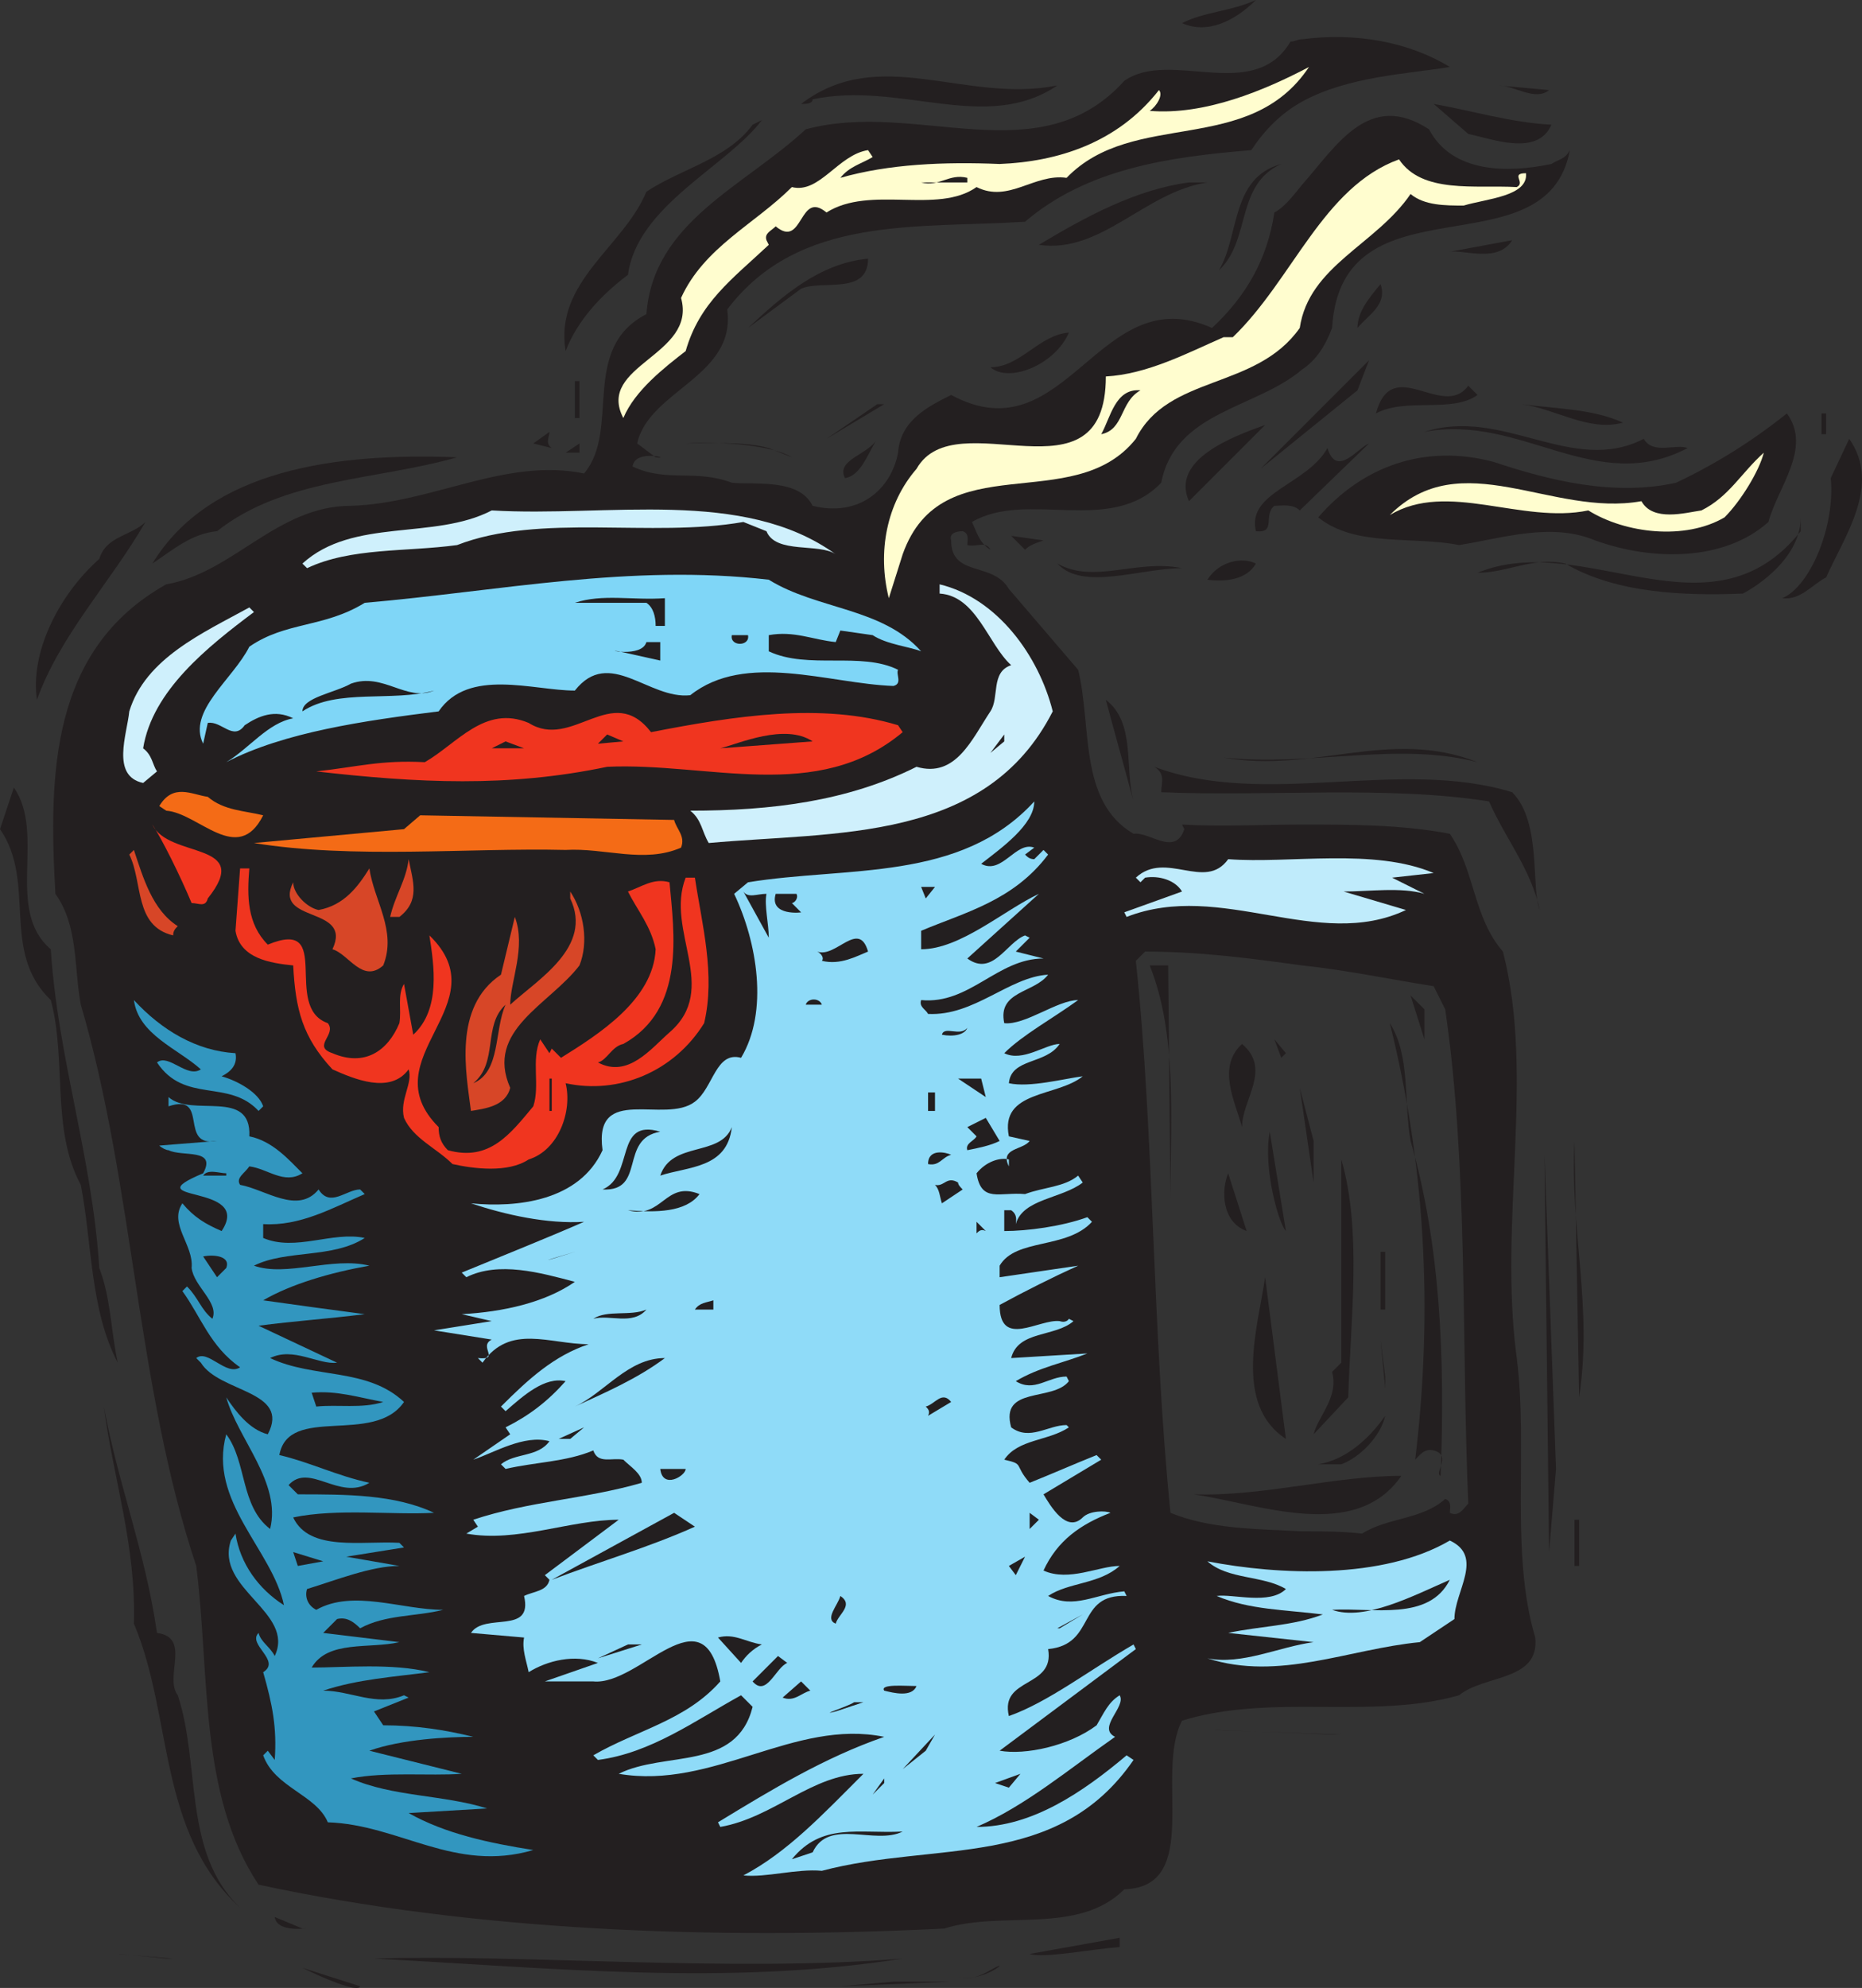 <svg xmlns="http://www.w3.org/2000/svg" width="604.905" height="645.545"><rect width="100%" height="100%" fill="#333333" stroke="none"/><path fill="#231f20" fill-rule="evenodd" d="M408 0c-6.75 6.75-15.75 11.25-24 7.5 7.5-3.75 15.75-3.75 24-7.5m15 497.25v57c18 0 35.25.75 51-3.75 8.25-6.75 26.25-4.5 24.75-18.75-8.25-27.75-2.25-61.5-6-90.75-6-44.25 6-91.5-4.5-132-9.75-11.25-9-26.25-17.25-38.25-15.75-3-32.25-3-48-3v45.75c14.25 1.5 28.5 4.5 42.75 6.75l3.75 7.5c7.5 51 5.25 108.75 7.5 160.5-1.5 1.5-3 4.5-6 3 0-1.5.75-3.75-1.5-4.5-7.5 6.75-18.75 6-27 11.25-6.75-.75-12.75-.75-19.5-.75M423 60v60c4.5-3 7.5-7.5 9.75-13.5 3-50.25 69.75-17.25 77.25-57.75-1.5 3-3.75 3-6 4.5-14.25 3-32.25 3-39.75-11.25-19.5-12.75-30 5.25-41.25 18m0-47.25V33c15-8.25 34.5-9 48-11.25-13.5-8.25-30.75-11.25-48-9M423 33V12.75c-1.5 0-2.25.75-3.75.75-12 20.25-39 2.25-54 12.75-27.75 30.75-67.5 6-103.5 15.75-20.25 18.75-49.5 30-51.75 60-21.75 11.25-8.25 37.5-20.25 51.75-25.5-5.25-49.5 9.75-75.75 10.5-24 0-38.25 21.75-60 25.5-37.5 21-38.25 61.5-36 100.5 7.5 10.5 6 24 8.25 36 17.25 58.5 18 123.75 37.5 182.25 4.5 35.25.75 74.25 20.25 103.5 69.75 15 147 18 222.75 14.25 18.75-6 43.5 2.25 58.5-12.75 25.5-.75 9.75-37.5 18.75-54.75 12-3.75 25.5-4.5 39-4.5v-57c-15-.75-30-.75-42.75-6-6-59.25-5.25-123-11.25-179.25l3-3c18 0 34.5 2.25 51 4.5v-45.75c-12.75 0-26.25.75-39 0l.75 1.5c-3 9-11.25.75-16.5 1.5-18-10.5-13.5-35.25-18-53.25l-22.5-26.25c-5.25-9-18.75-3.75-18.75-15.75-.75-2.25 1.5-3 3.75-3 2.25.75 1.5 3 1.5 4.5 3 .75 6-1.5 7.5 1.5-3.75-2.25-4.5-6-6-9 18-10.5 45 4.5 61.5-12.75 4.5-23.25 30.75-24 45.75-36.75V60c-3 3.75-6 7.5-9 9-2.25 15-9 27-20.25 37.5C357 90 346.5 148.5 309 128.25c-7.5 3.75-16.5 8.25-17.25 18.75-2.25 12-12.75 21-27.75 17.25-4.5-9-18.75-6.75-26.25-7.5-12-4.5-21 0-32.25-5.25.75-6 13.5-2.25 7.5-3l-6-4.5c3.75-17.25 32.25-21.75 29.25-43.5C259.5 69.75 297.75 74.25 333 72c20.25-17.25 46.5-21 73.5-23.25C411 42 416.25 36.75 423 33"/><path fill="#fffdcf" fill-rule="evenodd" d="M425.25 21.75c-19.5 29.25-57 13.5-78.75 36-10.5-1.5-18.75 8.25-29.25 3-12.75 9-34.5-.75-48.75 8.25-9-7.5-7.5 12-16.5 4.5-1.5 1.5-3.75 2.25-3 4.5l.75 1.5c-12 11.25-22.5 18.75-27 34.5-6.75 5.25-16.5 12.75-20.25 21.75-9-17.25 24-20.25 18.75-39 7.5-16.5 24-24 36-36 9 2.25 15-10.5 24.75-12l1.5 2.25c-3.75 2.25-7.5 3-10.5 6.75 15.75-4.5 33.75-5.25 51.75-4.5 18.75-.75 38.25-6.75 51.75-24 1.5 1.5-.75 5.25-3 6.75 18 1.5 37.5-6.75 51.75-14.25"/><path fill="#231f20" fill-rule="evenodd" d="M343.5 27.75c-23.25 15.75-51-1.5-79.5 4.5 0 1.5-2.25 1.5-3.75 1.5 25.5-19.5 53.25 0 83.25-6m159.75 1.5c-4.5 3.75-11.25-1.5-16.5-1.5l16.5 1.5M504 40.5c-4.5 10.5-19.5 4.5-27 3l-11.25-9.75c12.75 2.25 24.75 6 38.25 6.75M204 89.25c-9 6.75-16.5 15-20.25 24.75C180 91.5 202.5 80.25 210 62.25c11.25-7.5 26.25-10.5 34.5-21.75l3-1.5C236.25 54 207 66.75 204 89.25"/><path fill="#fffdcf" fill-rule="evenodd" d="M492.75 60.75c3-1.5-2.25-4.5 3-4.5.75 7.5-12.75 8.25-20.25 10.5-6 0-12.75 0-17.25-3.75-11.25 16.5-33 23.25-36 43.5-14.25 20.25-42.75 15-53.25 36-20.25 25.5-63 1.5-75.75 37.5l-4.5 14.25c-3.75-15-.75-30.75 9-42 12.75-22.5 61.5 12.75 61.5-30 13.5-.75 26.25-7.5 38.25-12.75h3c19.5-18.75 29.25-48.75 54-57.75 7.5 11.25 24.75 8.25 38.25 9"/><path fill="#231f20" fill-rule="evenodd" d="M396 87.75c6.75-11.25 3.75-30 20.25-34.5C401.25 60 406.5 78 396 87.75m-81.75-28.5h-15c6 1.5 9-3 15-1.5v1.5m78 0c-20.25 3-34.5 23.25-54.75 20.25 15-9 31.5-18 48.75-20.25h6M471 81.75 491.25 78c-4.5 7.5-15.75 3-20.25 3.75m-210.75 12L243 106.5c11.25-10.5 23.25-21 39-22.5 0 12-15 6.75-21.75 9.75M441 106.5c0-5.25 3.75-9.75 7.5-14.25 2.25 6.75-3.75 9.75-7.5 14.25m-93.75 1.5c-4.5 10.5-19.5 16.5-25.5 11.25 9.75 0 15.75-10.5 25.5-11.25m62.25 44.25L444.75 117l-3.75 9.75Zm-222.75-28.5h1.5v12h-1.5v-12m290.25 1.5 3 3c-8.25 6-23.25.75-33 6 5.25-19.5 21.75 2.25 30-9m-106.5 1.5c-6.75 3.75-5.25 12.75-12.75 14.25 3-5.25 4.5-15 12.75-14.25m-102 15.75 16.5-11.25h2.25zm258.75-5.25c-11.25 3-21.75-4.5-33-6 11.25 1.5 23.25 1.5 33 6m40.5-4.5-9 5.25 9-5.25m6.75 36.75c-14.25 12.75-37.5 12.75-56.25 6-14.25-6-30-.75-44.25 1.5-15-3-33.75.75-45.75-9 14.25-16.5 34.5-24 57-18 18 6 39 11.25 59.25 6.75 12.75-6 24.75-13.5 36-22.5 8.25 11.25-3 24-6 35.25m17.25-35.25h1.5V141h-1.5v-6.75m-205.5 28.5c-6-13.5 14.25-21 24.75-24.75l-24.75 24.75"/><path fill="#231f20" fill-rule="evenodd" d="M534 142.5c3 5.25 10.5 1.5 14.25 3-30 15.75-54-11.25-85.5-5.25 25.5-8.25 48 14.25 71.25 2.25m-354.75 3-6-1.5 5.25-3.75c0 1.5-1.5 3.75.75 5.25m78 3c-6-3.75-21.75-5.25-34.5-4.5 7.5 0 18.75-.75 27 1.5l7.5 3m17.25 6.75c-3-6 7.5-7.5 10.5-12.75-3 4.5-5.25 12-10.5 12.75m318.75 32.25c-4.5 2.25-8.25 7.5-14.25 6.75 9-3.75 17.25-23.25 15.75-39l6-12.75c10.5 15-1.5 31.5-7.5 45M183.75 147l4.5-3v3zm238.5 18.75c-2.25-2.25-6-1.5-8.25-1.5-3.75 3 .75 9-6 8.25-3-12.75 16.5-15 23.25-27 3 9.75 9.75 0 13.5-1.5l-22.5 21.75"/><path fill="#fffdcf" fill-rule="evenodd" d="M560.25 168c-12.75 7.5-32.25 5.25-44.25-2.25-21.75 4.5-45.75-9.75-64.5 1.5 23.25-23.25 52.5.75 81.75-4.5 3.75 6.75 14.25 3.75 19.5 3 9-4.5 12.75-12 20.25-18.75-1.5 6-7.5 15.75-12.75 21"/><path fill="#231f20" fill-rule="evenodd" d="M148.5 148.5c-26.25 7.5-56.25 6.75-78 24-8.25.75-14.25 6-21 10.5 18.75-30.75 60-36 99-34.5"/><path fill="#cff0fc" fill-rule="evenodd" d="M271.5 180c-5.25-3.75-19.5 0-22.5-7.5l-7.5-3c-30 5.25-66-3-93 7.5-16.5 2.25-34.5.75-48.75 7.5l-1.5-1.5c16.5-15 42.75-7.5 61.5-17.25 37.5 2.25 81.75-7.5 111.75 14.25"/><path fill="#231f20" fill-rule="evenodd" d="M566.25 192.75c-18.75.75-41.25 0-57.75-9.75-10.5-2.25-18.75 3-28.5 3 34.5-14.25 75.75 23.25 105-13.5V168c0 11.25-10.5 20.25-18.75 24.75M12 227.25c-2.25-15 6.75-33.75 20.25-45.75 2.25-7.5 10.5-7.5 15-12C36 189 19.5 206.25 12 227.25m327-51.75c-2.25.75-4.5 1.5-6 3l-4.5-4.5 10.5 1.5m69 7.5c-3 5.25-9.75 6-15.75 5.25 3.75-6 11.25-7.5 15.75-5.25m-24 1.5c-13.5 0-32.25 7.5-40.5-1.5 12 6.75 25.5-1.5 40.5 1.5"/><path fill="#7fd6f7" fill-rule="evenodd" d="M249.75 188.25c15.75 9.75 36.75 9 49.5 23.25-3.75-1.5-11.25-2.25-15.75-5.25l-10.5-1.5-1.5 3.75c-7.5-.75-13.5-3.75-21.75-2.25v5.25c12.75 6 30 0 42 6-.75 1.5 1.5 4.5-1.5 5.25-21-.75-48-11.25-66 3-13.5 1.5-26.25-15.75-37.5-1.5-13.5 0-34.5-7.5-44.25 6.75-24 3-50.25 6.75-69 16.5C81 243 87 234.75 95.25 233.25c-6-3-11.25-.75-15.75 2.25-3.75 5.25-7.5-1.5-12-.75L66 241.5c-5.25-10.5 9.75-21 15-31.5 12-8.25 24-6 37.5-14.25 43.5-3.75 86.25-12.75 131.25-7.5"/><path fill="#cff0fc" fill-rule="evenodd" d="M342 231c-21.75 42.75-70.5 39-111.75 42.75-2.25-3.75-2.25-7.5-6-10.5 26.25 0 51-3 73.5-14.25 12.75 3.75 18-9 24-18 3-4.5 0-12.75 6.75-15-7.5-6.75-11.25-22.5-23.25-23.25v-3C324 194.25 337.5 213 342 231"/><path fill="#231f20" fill-rule="evenodd" d="M216 203.25h-3c0-3-.75-6-3-7.5h-23.25c9-3 18.75-.75 29.25-1.5v9"/><path fill="#cff0fc" fill-rule="evenodd" d="M82.5 198.75c-15 11.25-33 25.5-36 44.25 3 2.25 3 5.25 4.5 7.5l-4.5 3.75C36 252 41.25 238.5 42 231c5.25-17.25 24-25.5 39-33.75l1.5 1.5"/><path fill="#231f20" fill-rule="evenodd" d="M243 206.25c.75 3.75-6 3.75-5.25 0H243m-28.5 8.25-13.5-3c-5.25-.75 7.5 2.25 9-3h4.5v6m-73.5 9.75c-13.5 3.75-31.5-.75-42.75 6.75 0-4.5 10.5-6 15.75-9 10.5-3.75 18 6 27 2.25m227.25 36c-3-11.25-6-21.75-9-33 9.75 7.5 6 21.75 9 33"/><path fill="#f0351f" fill-rule="evenodd" d="M293.25 237.75c-27.75 23.25-63 9.75-96 11.25-32.25 6.75-61.5 5.25-94.5 1.5 13.5-1.5 21-3.75 35.25-3 10.5-6 19.5-18.75 33.75-12.75 14.25 9 27-13.5 39.75 3 27-5.25 55.5-9.75 80.25-2.25l1.5 2.25"/><path fill="#231f20" fill-rule="evenodd" d="M234 243c6-1.5 21-8.25 30-2.25L234 243m-39.75-1.5 3-3 5.25 2.25zm127.5 3 4.5-6v2.25zm-162-1.5 4.5-2.25 6 2.25zM480 247.5c-26.25-6.75-54 1.5-82.5-1.5 29.25 5.25 54-9.75 82.5 1.5m11.25 9.75c9.75 9.75 6 31.5 9 38.25-3-13.5-11.25-23.25-16.5-35.25-33-5.25-72-1.5-106.5-3 0-3 1.5-6-2.25-8.25 36 13.5 79.5-3 116.25 8.25m-474.75 51c2.25 35.25 13.5 67.5 15.75 103.5C36 421.5 36 432 38.25 442.5c-9-17.25-8.25-38.25-12-57.75-9.75-18-4.5-40.5-9.75-60C0 309 12 286.5 0 269.25l4.5-13.5c10.5 15-3 39.75 12 52.5"/><path fill="#f46b16" fill-rule="evenodd" d="M85.5 264.75c-8.25 16.5-21-.75-31.5-1.5l-2.25-1.5c4.5-7.5 10.5-3.75 15.75-3 5.25 4.5 12 4.5 18 6"/><path fill="#8fdbf8" fill-rule="evenodd" d="M318.75 280.5c6.75 3.75 11.25-7.5 17.25-5.25l-3 2.25c.75.75 1.5 1.5 3 1.5l3-3 1.5 1.5c-11.25 15-27 18.75-41.25 24.75v6c12.75 0 27-12.75 38.25-18l-23.25 21c8.25 6 12.75-5.25 18.75-7.5l1.5.75-4.5 4.5 9 2.25c-15 0-24 15-39.75 13.5-.75 2.25 1.5 3 2.25 4.5 15 .75 26.25-12 39-12.75-4.5 6-16.5 5.25-14.25 15.75 6.75.75 17.25-7.5 24-7.5-8.25 6-18 11.25-24 17.25 6 3 13.5-3 18-3-4.5 6.75-15.75 4.5-16.5 12.75 6.75 1.5 18-1.5 24-2.25-8.25 6.75-27 4.5-24 19.5l6.75 1.5c-2.25 3-9.75 2.25-6.75 8.25v-2.25c-3-.75-7.5.75-10.5 4.5 1.5 9.75 7.5 6 15.75 6.75 6-2.25 12.75-2.25 17.25-6l1.5 2.25c-6.75 5.25-19.5 5.25-21.75 13.5 0-.75.75-3-1.5-4.5h-2.25v6.75c7.5 0 18.75-1.5 27-4.5l1.5 1.5c-8.25 9-24.75 5.25-30 14.25v3.75l25.5-3.75c-8.25 3.75-17.25 8.25-25.5 12.75 0 14.25 12.75 4.5 19.5 5.25 2.25.75 3-.75 3-.75l1.5.75c-6 5.25-18 3-20.25 12l24.75-1.5c-7.5 3-15.75 4.5-23.25 9 6 3.75 10.5-1.5 16.5-1.5l.75 1.5c-5.25 6.75-22.5 1.5-18.75 15 6 4.5 12-.75 18-.75l.75.75c-6.75 4.5-16.5 3.75-21 10.5 6.75 1.5 3 1.5 8.25 7.5 7.5-3 14.25-6 21.75-9l1.5 1.5L339 485.25c2.25 3.75 7.5 12.75 12.75 7.5 2.25-2.25 7.5-2.25 9-1.5C351 495 343.5 500.25 339 510c8.25 3.75 18-1.5 24.75-1.5-6.75 6-16.5 5.25-23.25 9.75 8.25 4.5 15.75-.75 24.75-1.5l.75 1.5c-16.5-.75-9.75 15.75-25.5 17.25 2.25 12.75-15.75 9-12.75 21.75 12.75-4.5 26.25-15 40.5-23.25l.75 1.5-44.25 33c8.25 1.5 22.5-1.5 31.5-8.25 2.25-3.75 3.75-7.5 7.5-9.75 2.25 3.75-7.5 10.5-1.5 13.5-15 10.5-29.25 22.5-45 29.25 18 0 34.5-11.25 48.75-23.25l2.25 1.5c-24.75 36-64.5 26.25-101.25 36-8.25-.75-18 2.25-25.5 1.5 14.25-7.5 25.5-19.5 39-33-16.5 0-29.25 14.25-46.5 17.25l-.75-1.5c17.25-10.5 34.5-21 54-27.75-29.25-6-55.5 17.25-86.25 12 15-7.5 38.25-.75 43.5-21.75l-3.75-3.75c-15 8.25-29.25 18.75-46.5 21l-1.5-1.5c14.25-8.25 30-11.25 41.25-24-5.25-30-26.25 1.5-41.25 0H177l17.25-6c-7.5-3-16.5-.75-22.5 3-.75-3.75-2.25-7.5-1.5-11.25l-17.25-1.5c4.5-6.75 20.25.75 17.25-12 3-1.5 7.5-1.5 8.25-5.25l-1.5-1.5 24-18c-15.75 0-33 7.5-49.5 4.5l3.75-2.25-1.5-2.25c18-6 36.75-6.75 54.75-12 0-3-3.75-5.25-6-7.5-3.75-.75-8.25 1.5-9.75-3-9 3.75-18.75 3.75-28.5 6l-1.5-1.5c4.5-3.75 12-2.25 15.75-7.5-8.25-2.25-18 3.75-24.75 6l12-8.25-1.5-2.25c7.5-3.75 13.5-8.25 19.5-15-6.75-1.5-13.5 4.5-19.5 9.75l-1.5-1.5c9-9 17.25-16.5 28.5-20.25-12.75 0-25.5-6.75-34.5 6l-1.5-1.5c7.5.75 0-3.75 4.5-6L141 432l18.75-3-9.75-2.25c13.5-.75 27-3.75 36.75-10.5-11.25-3-24.75-6.75-35.25-1.5l-1.5-1.5c12.75-5.25 27.75-11.25 39.75-16.5-12 .75-25.5-2.25-36.75-6 15 1.5 35.25-.75 42.75-17.25-3-21.75 20.25-8.25 30-15.75 6-4.5 6.75-16.5 15-14.25 9-15 5.25-37.5-2.25-53.25l4.5-3.75c32.25-5.25 69 0 93-26.25 0 7.5-10.5 15-17.25 20.25"/><path fill="#f46b16" fill-rule="evenodd" d="M219 266.25c.75 3 3.75 5.25 2.25 9-12 5.25-24.75 0-37.5.75-31.5-.75-69 3-101.25-2.25l48.75-4.5 5.25-4.5 82.5 1.5"/><path fill="#f0351f" fill-rule="evenodd" d="M67.5 291.75c-.75 3-3 1.5-5.25 1.5-3.75-9-9.75-21-12.75-25.5 5.25 11.25 33 5.25 18 24"/><path fill="#d74627" fill-rule="evenodd" d="M57.75 300.75c-.75.75-1.5 1.5-1.5 3-12.75-3-9.75-17.25-14.25-26.25l1.5-1.5c3 9 6 19.5 14.25 24.75m72-3h-3c1.5-6.75 5.25-12 6-18.75 1.5 7.5 3.75 13.5-3 18.75"/><path fill="#231f20" fill-rule="evenodd" d="m333 279-5.25 4.5L333 279"/><path fill="#bfebfb" fill-rule="evenodd" d="m465.75 283.5-13.5 1.5 10.5 5.25c-7.5-2.25-18-.75-26.25-.75l20.25 6c-28.5 13.5-60-9.75-90.75 2.25l-.75-1.5L384 289.5c-2.25-3.75-7.5-5.25-12-4.5l-1.5 1.5-1.5-1.5c9.75-9 22.5 4.5 30-6 20.25 1.5 47.25-3.75 66.75 4.5"/><path fill="#f0351f" fill-rule="evenodd" d="M81 282c-.75 9-.75 18 6 24.75 21.75-9 4.5 20.25 19.5 25.5 3 3.75-5.25 7.5 1.5 9.75 10.5 4.5 18-.75 21.75-9.75.75-4.5-.75-9 1.5-12.75l3 16.5c9-8.25 6.75-22.5 5.25-32.25 23.25 22.5-19.5 39.75 3 62.25 0 3 .75 5.25 3 7.5 13.5 3.75 20.25-5.25 27.75-14.25 2.25-6.75-.75-15 2.25-21.75l3 4.5.75-1.5 3 3c12-7.5 30-18.75 30.75-35.25-1.5-7.5-6-12.75-9-18.75 4.5-1.5 8.25-4.5 13.5-3 1.5 16.5 5.25 41.25-15 52.5-3.75.75-5.25 5.25-8.25 6 9.75 5.25 17.25-4.5 23.25-9.75 16.5-14.25-1.5-33 5.25-50.25h3c2.25 15 6.75 31.5 3 47.25-9.75 15.75-27.75 23.25-45 19.5 2.25 9-2.25 21.75-12 24.75-6.75 4.5-18 3-24.75 1.5-5.25-5.25-12.75-8.25-15.75-15-1.5-6 3-11.25 1.5-15.75-6 8.25-18 3-24.75 0-9.75-10.5-12-19.5-12.75-33.75-7.5-.75-17.25-2.25-18.75-11.25L78 282h3"/><path fill="#d74627" fill-rule="evenodd" d="M124.5 313.5c-6.75 6-11.25-3.75-16.5-5.25C114.75 294 88.5 300 95.25 286.5c0 3.75 4.5 8.25 8.25 9 8.25-1.5 12.75-7.5 16.5-13.5 1.5 10.5 9 20.25 4.5 31.5"/><path fill="#231f20" fill-rule="evenodd" d="m402 286.5 15.75 3-15.75-3m-101.25 5.25-1.5-3.75h4.5zm0 0"/><path fill="#d74627" fill-rule="evenodd" d="M188.25 313.5c-9.75 12.75-30.75 21-22.5 39.75-1.5 6-8.25 6.75-12.75 7.5-1.5-12-6-33.75 9.75-44.25l4.5-18.75c3.75 9.75-1.5 21-1.5 28.5 9-8.25 27-18.75 19.5-34.5v-2.25c4.5 6.75 6 16.5 3 24"/><path fill="#231f20" fill-rule="evenodd" d="M249 290.25c-.75 3.75.75 9.75.75 14.25l-8.25-15c1.5 2.25 4.5.75 7.5.75m9.75 0c.75 1.5-.75 3-1.5 3l3 3c.75 0-10.5 1.5-8.25-6h6.75M282 309c-3.75 1.5-9 4.5-15 3 .75-.75 0-2.25-1.5-3 6 2.25 13.5-10.5 16.5 0m-23.25 2.25-4.5 3.75 4.5-3.75m121.5 78c0-26.25 2.25-53.25-6.75-75.75h6l.75 75.75m82.5-51.75-4.5-14.25 4.5 4.5zm0 0"/><path fill="#3296bf" fill-rule="evenodd" d="M76.5 342c.75 3.75-1.5 6-4.5 7.5 5.25 1.5 12 5.25 13.5 9.75l-1.5 1.5c-9.75-10.5-24-2.25-33-15.75 3.75-3 9.75 5.25 14.25 2.25C57.75 340.5 45 336 43.5 324.75c9 9.75 20.25 16.5 33 17.25"/><path fill="#231f20" fill-rule="evenodd" d="M267 326.25h-5.25c.75-2.25 4.5-2.25 5.25 0m-113.25 25.5c8.25-6.75 3-18.75 10.5-25.5-3.75 8.25-1.5 21.75-10.5 25.5m304.5 18.75c9.75 33.75 11.25 71.25 9.75 108.75-2.25-.75 3.75-6.75-2.25-8.25-3-.75-4.5 1.5-6 3 6-49.5 3-96.75-8.25-141.75 6.75 10.5 4.5 25.5 6.75 38.25m-144-36.75c-.75 2.25-4.5 3-8.25 2.25.75-3 6 .75 8.25-2.25m102 9.75-2.25-6 3.75 4.5zM403.5 366c-2.25-8.25-8.25-19.5 0-27 9.75 8.25 0 18 0 27m-225-15.75h.75v10.5h-.75v-10.5m141.75 6-9-6h7.5zM426.75 384l-4.5-30.75 4.5 17.25zM301.5 354.75h2.25v6h-2.25v-6"/><path fill="#3296bf" fill-rule="evenodd" d="M81 369c7.5 1.5 12.75 7.5 17.25 12-6 3.75-11.25-1.5-17.25-2.25-1.5 2.25-4.5 3.75-3 6 8.25 1.5 18.75 9.75 25.5 1.5 3.75 6 9 0 13.5 0l1.5 1.5c-10.5 4.5-21 10.5-33 9.75v4.5c10.5 4.5 22.5-2.25 33 0-10.5 6.75-25.5 3.75-36 9 10.5 3.75 25.5-3 37.5 0-12.75 2.25-25.5 6-34.5 11.25 10.5 1.5 21.75 3 33 4.5-12 1.5-23.25 2.25-34.5 3.75l25.5 12c-6 .75-14.25-5.25-21.75-1.5 14.25 6.75 31.5 3 43.5 14.25-9.75 14.25-37.5.75-40.5 17.25 9.75 2.25 18.75 6.75 29.25 9-9.75 6-19.5-6.75-26.25.75l3 3c15.75 0 31.5 0 44.25 6-13.5.75-31.5-1.5-45.75 1.5 5.25 11.25 22.5 7.5 34.5 8.25l1.5 1.5-18.75 3 17.25 3c-9 0-20.25 4.5-30 7.5-.75 2.25 0 5.25 3 6.75 12-6.75 27.75 0 41.25 0-9 2.25-18.75 1.5-27 6-2.25-2.25-4.5-3.75-7.5-3l-4.5 4.5 24.75 3c-9.75 2.25-23.25-.75-28.5 8.25 10.5 0 26.25-1.5 38.25 1.5-11.25 1.5-23.25 2.25-34.5 6 9 0 17.25 5.25 26.25 1.5l1.5.75-11.25 4.5 3 4.5c10.5 0 20.25 1.5 29.25 3.75-8.25 0-23.25.75-33.75 4.5l30 7.5c-10.5.75-24.75-.75-36 1.5 13.5 6 30 5.25 44.25 9.75l-25.5 1.5c12 6.75 26.25 9.75 40.5 12-25.5 7.5-43.5-8.25-66.75-9-3.75-9-17.25-11.25-21-21.75l1.5-1.5 2.25 3c.75-10.5-.75-18-3.75-28.5 6-3.75-5.25-9-1.5-12.75.75 3 3.75 4.5 5.25 7.5C96 523.5 69.75 516 75 500.25l1.5-2.25c1.5 9.75 7.5 18 15.75 23.25-3.75-18-24.75-33.75-18.75-55.5 6.75 9 4.5 23.25 14.25 30.75 3.75-15-10.5-29.25-14.25-42.75 3 4.5 7.5 10.5 13.5 12 7.5-14.25-15.75-13.5-21.75-23.25l-1.5-1.5c3.75-3 9.75 6 14.25 3-9.75-6.75-12.75-16.5-18.75-24.75l1.5-1.5c3.75 3.75 4.5 7.5 8.25 10.5 2.25-5.25-6-10.5-6.75-16.5.75-7.5-7.5-14.25-3-21 3.75 4.5 7.5 6.75 12.75 9 10.5-15.75-29.25-9-6-18.75 4.5-8.25-6.75-5.25-11.25-7.5-.75 0-2.25-.75-3-1.5l18.75-1.5c-12.75 2.25-2.25-15.75-15.75-11.25v-3c7.5 6.75 27-3 26.25 12.75"/><path fill="#231f20" fill-rule="evenodd" d="M324.75 370.5c-3 1.5-6.75 2.25-10.5 3-.75-2.25 2.25-3 3-4.5l-3-3 6-3 4.5 7.5M214.5 381.75c3.75-11.25 19.5-6 23.25-15.75-1.5 13.5-14.25 12.75-23.25 15.75m0-14.25c-13.5 2.25-4.5 19.5-18.75 18.75 10.5-4.5 3.75-23.25 18.75-18.75m203.25 32.25c-2.25-2.25-7.5-20.25-5.25-32.25l5.25 32.25m95.25 54-1.5-83.25c-1.5 29.25 6 54 1.5 83.25M309 375c-3 .75-3.75 3.75-7.5 3 0-5.25 6-3.75 7.5-3m194.25 129-1.5-129 3.75 102zM438 453.75l-11.25 12c1.5-6 8.25-12 6-20.25l3-3v-66c6.75 23.25 3 51.75 2.25 77.25m-364.5-72H66c1.5-2.25 5.25-.75 7.5-.75v.75m331.5 18c-8.25-3-8.25-13.5-6-18.75l6 18.75M311.25 384c0 .75.75 1.5 1.5 2.25l-6.75 4.5c-.75-2.25-.75-4.5-2.25-6 3 .75 3.75-3 7.5-.75m-84 3.75c-4.5 6-14.25 6-23.25 5.25 11.25 3 12-9.75 23.25-5.25m93 12c-1.5-.75-2.25 0-3 .75v-3.75l3 3M384 405l.75 62.25L384 405m-204.75 3.75c-4.5 1.5 5.25-1.5 7.5-2.25l-7.5 2.25m269.25-2.25h1.5v18.75h-1.5V406.5m-375 5.25-3 3L66 408c3.75-.75 9 0 7.5 3.75m344.25 55.5c-17.25-11.25-9-36.75-6.75-52.5l6.75 52.5m-186-42h-6c1.5-2.25 3.75-2.25 6-3v3m-21.75 0c-4.5 5.25-12 1.5-17.25 3 4.5-3 12-.75 17.25-3m212.25 3 1.5 15.75-1.5-15.75m27.75 22.5L448.5 435l1.5 12ZM216 441c-9 6.75-19.5 11.25-29.25 15.75C196.5 452.25 204 441 216 441m-175.5 9 4.5 17.25L40.5 450m84 5.25c-6.75 2.25-15 .75-21.75 1.5l-1.5-4.5c8.25-.75 15 1.5 23.25 3m184.5 0-7.5 4.5c.75-1.5 0-2.25-.75-3 3-.75 5.25-5.25 8.25-1.5m-258 75c11.25 1.5 2.25 14.25 6.75 20.25 7.5 22.5 1.5 51 20.25 69-27-24.75-21.75-62.25-34.5-92.25.75-25.5-6.75-47.25-9.75-70.5 4.5 24.75 13.5 47.25 17.25 73.5m384.75-54.75h-7.5c9-1.5 16.5-8.25 21.75-15.75-1.5 6.75-8.25 13.5-14.25 15.75m-254.25-8.25 8.25-3.75-4.5 3.75zm41.25 9.75c0 2.25-7.5 6.75-8.25 0h8.25m232.5 2.25c-15 21.75-46.5 9-67.5 6 22.5.75 45.75-6 67.5-6m-229.5 16.5c-15 6.75-30.75 11.25-46.5 17.25L219 491.25l6.75 4.5m108.75.75v-5.25l3 2.25zm177-3h1.5v15h-1.5v-15"/><path fill="#9ee0f9" fill-rule="evenodd" d="m472.5 525.75-11.25 7.5c-23.25 2.25-45.75 12.75-69 5.25 11.25 2.25 23.25-3.75 34.5-5.25l-27.75-3c10.5-2.25 21-2.25 30.75-6-12-1.5-24-1.5-34.5-6 5.25-.75 17.25 3 22.5-2.25-7.5-4.5-18.75-3-25.5-9 23.25 4.5 57 6 78.75-6.75 11.25 5.25 1.5 16.5 1.5 25.5"/><path fill="#231f20" fill-rule="evenodd" d="m96.75 508.5-1.5-4.5 9.75 3zm231 0 5.25-3-3 6zm105 14.25c10.5 3.75 26.25-4.5 38.25-9.75-6.75 13.5-24.75 9-38.25 9.75m-161.25 4.5c-3.75-1.5.75-6 1.5-9 4.5 3-.75 6-1.5 9m72 1.5 8.25-4.5-7.5 4.5zm-58.5 0-7.5 5.25 7.5-5.25M247.5 534c-3 1.5-5.25 3.75-6.75 6l-7.5-8.25c5.25-1.5 9 1.5 14.25 2.25m-53.25 4.5L204 534h4.5zm61.5 1.5c-3.75 1.5-6.75 11.25-11.25 6l8.25-8.25 3 2.25m7.5 9c-3 .75-5.25 3.75-9 2.25l6-5.25 3 3m34.5-1.5c-1.5 3.75-7.5 2.25-10.5 1.5-1.5-2.25 6.75-1.5 10.5-1.5m-26.25 8.25c-6 1.5 3.75-1.5 6-3h3l-9 3m-226.5 6L47.25 579 45 561.75m391.5 1.5h-.75l-42-1.5h1.5l37.5 1.5h3.75M293.25 574.5l10.5-11.25-3 5.25zm-202.5-3 6 3-6-3m232.5 7.5 8.25-3-3.75 4.5zm-39.75 3.75 3.75-5.25v1.5zm9.75 12c-9 4.5-24-4.5-29.25 6.75l-6.75 2.25c9.75-12 21.75-8.25 36-9M56.25 606l7.5 10.5-7.5-10.5m42 20.25c5.25-.75-8.25 2.25-9-3.75l9 3.75m265.5 6C354 633 339 636 334.5 634.5l29.25-5.25v3m-306 3.75h-1.5l-18-1.5H39l15 1.5h3.75m235.5 0c-57 9-114 3-171.75 0 48-1.5 116.25 4.5 171.75 0m18 6c6 1.5 9.75-2.25 13.5-3.75 0 .75-7.5 5.25-13.5 3.75M117 645c-.75 2.25-12.75-3-18.75-6l18.75 6m156 0 17.25-1.5H309Zm0 0"/></svg>
